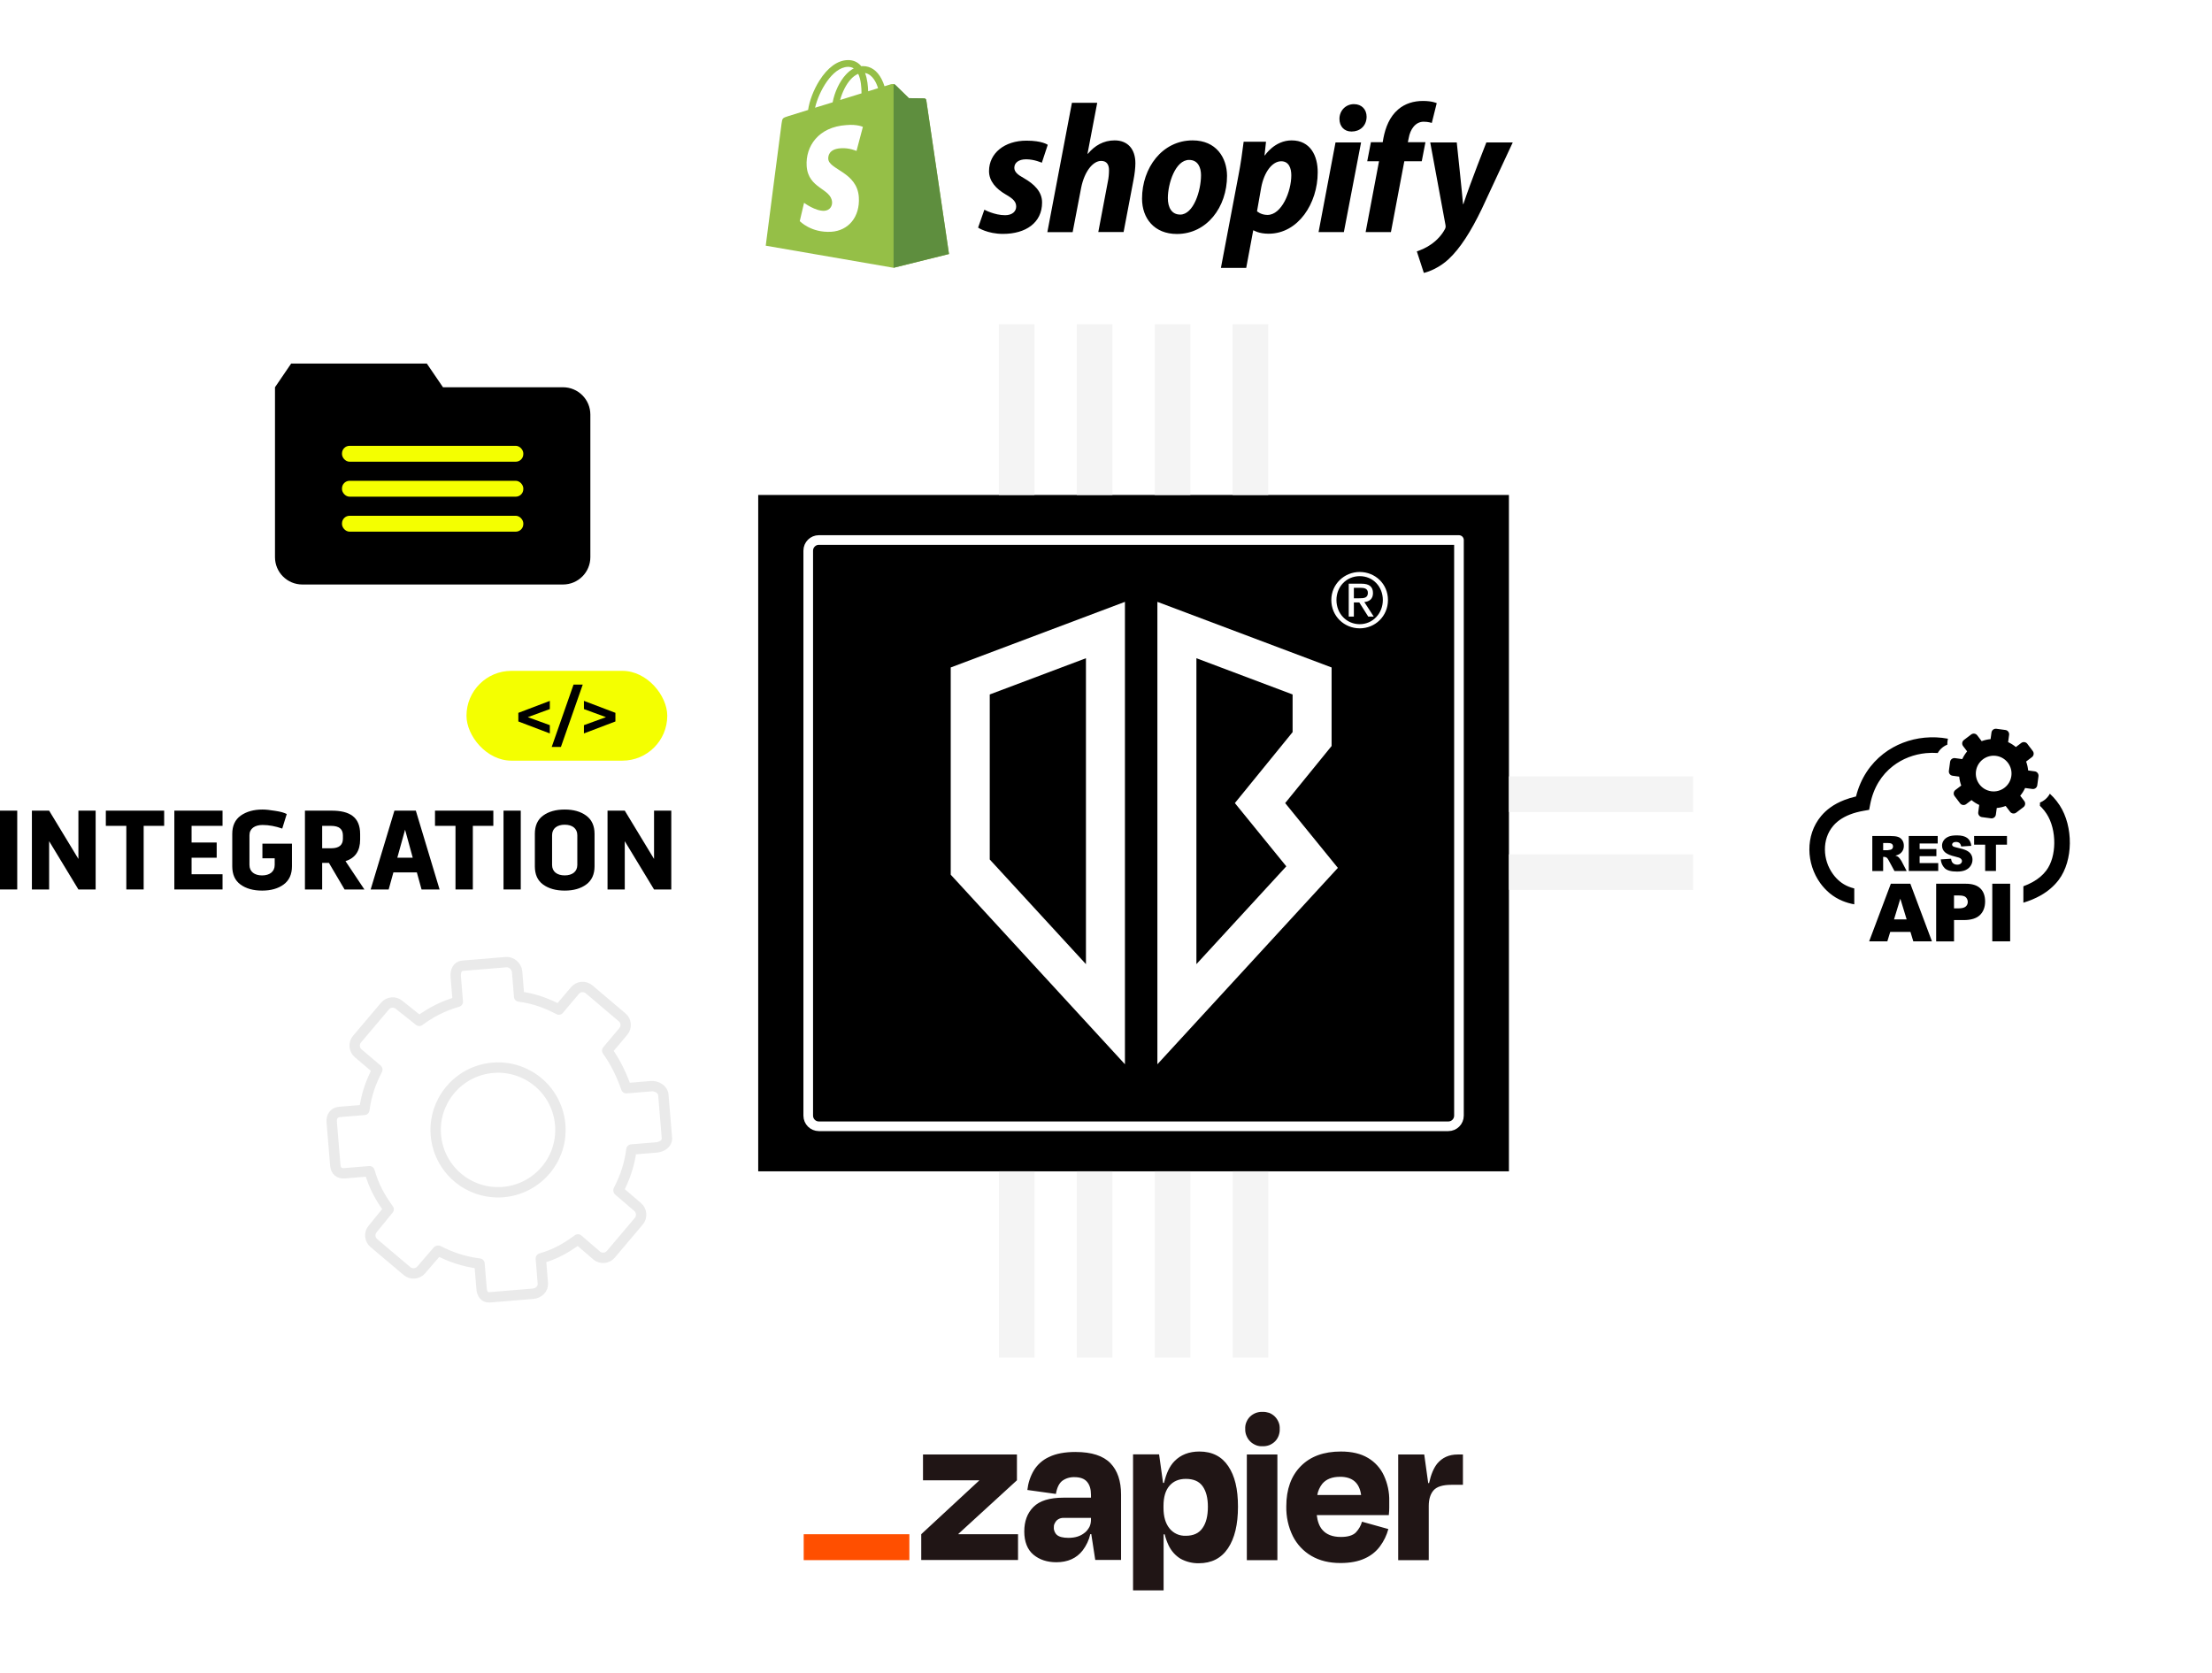 <?xml version="1.0" encoding="UTF-8"?> <svg xmlns="http://www.w3.org/2000/svg" xmlns:xlink="http://www.w3.org/1999/xlink" id="Ebene_1" viewBox="0 0 853.62 645.6"><defs><style>.cls-1{stroke:#fff;stroke-width:3.72px;}.cls-1,.cls-2{fill:none;stroke-linecap:round;stroke-linejoin:round;}.cls-2{stroke:#eaeaea;stroke-width:4px;}.cls-3,.cls-4,.cls-5,.cls-6,.cls-7,.cls-8,.cls-9,.cls-10,.cls-11,.cls-12,.cls-13,.cls-14{stroke-width:0px;}.cls-4{filter:url(#drop-shadow-3);}.cls-4,.cls-5,.cls-6,.cls-10{fill:#fff;}.cls-5{filter:url(#drop-shadow-2);}.cls-6{filter:url(#drop-shadow-1);}.cls-7{fill:#5e8e3e;}.cls-8{fill:#95bf47;}.cls-9{fill:#201515;}.cls-11{fill:#f4ff00;}.cls-12{fill:#ff4f00;}.cls-13{fill:#f4f4f4;}.cls-14{fill-rule:evenodd;}</style><filter id="drop-shadow-1"><feOffset dx="2.75" dy="2.75"></feOffset><feGaussianBlur result="blur" stdDeviation="10"></feGaussianBlur><feFlood flood-color="#000" flood-opacity=".4"></feFlood><feComposite in2="blur" operator="in"></feComposite><feComposite in="SourceGraphic"></feComposite></filter><filter id="drop-shadow-2"><feOffset dx="2.75" dy="2.75"></feOffset><feGaussianBlur result="blur-2" stdDeviation="10"></feGaussianBlur><feFlood flood-color="#000" flood-opacity=".4"></feFlood><feComposite in2="blur-2" operator="in"></feComposite><feComposite in="SourceGraphic"></feComposite></filter><filter id="drop-shadow-3"><feOffset dx="2.75" dy="2.75"></feOffset><feGaussianBlur result="blur-3" stdDeviation="10"></feGaussianBlur><feFlood flood-color="#000" flood-opacity=".4"></feFlood><feComposite in2="blur-3" operator="in"></feComposite><feComposite in="SourceGraphic"></feComposite></filter></defs><rect class="cls-3" x="292.6" y="191.03" width="289.7" height="261.03"></rect><path class="cls-1" d="m316.01,208.42h247.01v222.15c0,2.27-1.84,4.11-4.11,4.11h-242.9c-2.27,0-4.11-1.84-4.11-4.11v-218.05c0-2.27,1.84-4.11,4.11-4.11Z"></path><rect class="cls-13" x="475.69" y="117.35" width="13.75" height="73.68" transform="translate(965.12 308.38) rotate(180)"></rect><rect class="cls-13" x="445.62" y="117.35" width="13.75" height="73.68" transform="translate(904.98 308.38) rotate(180)"></rect><rect class="cls-13" x="415.55" y="117.35" width="13.75" height="73.68" transform="translate(844.84 308.38) rotate(180)"></rect><rect class="cls-13" x="385.48" y="117.35" width="13.75" height="73.68" transform="translate(784.7 308.38) rotate(180)"></rect><rect class="cls-13" x="385.48" y="452.06" width="13.75" height="74.01"></rect><rect class="cls-13" x="415.55" y="452.06" width="13.75" height="74.01"></rect><rect class="cls-13" x="445.62" y="452.06" width="13.75" height="74.01"></rect><rect class="cls-13" x="475.69" y="452.06" width="13.75" height="74.01"></rect><rect class="cls-13" x="612.47" y="299.55" width="13.75" height="74.07" transform="translate(282.76 955.93) rotate(-90)"></rect><rect class="cls-13" x="612.47" y="269.48" width="13.75" height="74.07" transform="translate(312.83 925.86) rotate(-90)"></rect><path class="cls-10" d="m461.7,254.04v118.06l34.69-37.75-19.85-24.41,22.28-27.38v-14.54l-37.11-13.98Zm-15.06,156.7v-178.46l67.23,25.32v30.31l-17.92,22.03,20.34,25.01-69.65,75.79Z"></path><path class="cls-10" d="m381.95,331.71l37.12,40.39v-118.06l-37.12,13.98v63.69Zm52.17,79.03l-67.23-73.16v-79.98l67.23-25.32v178.46Z"></path><path class="cls-10" d="m513.76,231.57c0,6.25,5,10.93,10.96,10.93s10.9-4.68,10.9-10.93-4.97-10.82-10.9-10.82-10.96,4.68-10.96,10.82Zm1.98,0c0-5.2,3.89-9.21,8.98-9.21s8.92,4.01,8.92,9.21-3.9,9.33-8.92,9.33-8.98-4.01-8.98-9.33Zm4.74,6.4h1.98v-5.47h2.09l3.46,5.47h2.12l-3.63-5.61c1.89-.2,3.34-1.16,3.34-3.46,0-2.44-1.42-3.63-4.45-3.63h-4.91v12.7Zm1.98-11.11h2.62c1.34,0,2.79.26,2.79,1.95,0,2-1.6,2.09-3.34,2.09h-2.07v-4.04Z"></path><rect class="cls-11" x="180.02" y="258.91" width="77.48" height="34.66" rx="17.33" ry="17.33"></rect><path class="cls-3" d="m212.18,273.66l-8.5,3.12,8.5,3.09v3.19l-12.15-4.62v-3.32l12.15-4.62v3.17Z"></path><path class="cls-3" d="m221.33,264.22h3.55l-8.42,24.05h-3.55l8.42-24.05Z"></path><path class="cls-3" d="m237.49,275.12v3.32l-12.15,4.62v-3.19l8.5-3.09-8.5-3.12v-3.17l12.15,4.62Z"></path><rect class="cls-6" x="243.9" y="6.12" width="391.47" height="116.27"></rect><path id="path69" class="cls-8" d="m357.44,38.64c-.05-.43-.43-.62-.71-.66s-5.97-.09-5.97-.09c0,0-4.79-4.65-5.26-5.12s-1.37-.33-1.75-.24c0,0-.9.28-2.42.76-.24-.81-.62-1.8-1.14-2.8-1.71-3.27-4.17-4.98-7.2-4.98-.19,0-.43,0-.62.05-.09-.09-.19-.19-.28-.33-1.33-1.42-2.99-2.09-4.98-2.04-3.89.09-7.73,2.89-10.9,7.92-2.23,3.51-3.89,7.92-4.36,11.33-4.46,1.37-7.58,2.32-7.63,2.37-2.23.71-2.32.76-2.61,2.89-.24,1.56-6.11,47.12-6.11,47.12l49.34,8.53,21.38-5.31s-8.72-59.01-8.77-59.39Zm-18.58-4.6c-1.14.33-2.42.76-3.84,1.19-.05-1.94-.28-4.69-1.19-7.06,2.99.57,4.41,3.89,5.02,5.88Zm-6.4,1.99c-2.61.81-5.4,1.66-8.25,2.56.81-3.03,2.32-6.07,4.17-8.06.71-.76,1.66-1.56,2.8-2.04,1.09,2.23,1.28,5.4,1.28,7.54Zm-5.31-10.24c.9,0,1.66.19,2.32.62-1.04.52-2.09,1.33-3.03,2.37-2.46,2.65-4.36,6.73-5.12,10.71-2.37.71-4.65,1.42-6.78,2.09,1.42-6.26,6.64-15.59,12.61-15.78Z"></path><path id="path71" class="cls-7" d="m356.73,37.97c-.28-.05-5.97-.09-5.97-.09,0,0-4.79-4.65-5.26-5.12-.19-.19-.43-.28-.66-.28v70.86l21.38-5.31s-8.72-58.97-8.77-59.39c-.09-.43-.43-.62-.71-.66Z"></path><path id="path73" class="cls-10" d="m332.99,48.97l-2.46,9.29s-2.75-1.28-6.07-1.04c-4.83.28-4.88,3.32-4.83,4.12.28,4.17,11.19,5.07,11.8,14.79.47,7.68-4.08,12.89-10.62,13.32-7.87.47-12.18-4.12-12.18-4.12l1.66-7.06s4.36,3.27,7.82,3.08c2.28-.14,3.08-1.99,2.99-3.32-.33-5.4-9.24-5.12-9.81-13.98-.47-7.49,4.46-15.07,15.31-15.78,4.27-.38,6.4.71,6.4.71h0Z"></path><path id="path75" class="cls-3" d="m395.17,68.78c-2.46-1.33-3.74-2.46-3.74-4.03,0-1.99,1.75-3.27,4.55-3.27,3.22,0,6.07,1.33,6.07,1.33l2.28-6.92s-2.09-1.61-8.2-1.61c-8.53,0-14.46,4.88-14.46,11.76,0,3.89,2.75,6.87,6.45,9.01,2.99,1.71,4.03,2.89,4.03,4.69s-1.47,3.32-4.27,3.32c-4.12,0-8.01-2.13-8.01-2.13l-2.42,6.92s3.6,2.42,9.62,2.42c8.77,0,15.07-4.31,15.07-12.09.05-4.22-3.13-7.2-6.97-9.39h0Zm34.98-14.6c-4.31,0-7.73,2.04-10.33,5.17l-.14-.05,3.74-19.62h-9.76l-9.48,49.91h9.76l3.27-17.06c1.28-6.45,4.6-10.43,7.73-10.43,2.18,0,3.03,1.47,3.03,3.6,0,1.33-.14,2.99-.43,4.31l-3.7,19.53h9.76l3.84-20.19c.43-2.13.71-4.69.71-6.35,0-5.45-2.94-8.82-8.01-8.82Zm30.1,0c-11.76,0-19.53,10.62-19.53,22.47,0,7.58,4.69,13.65,13.46,13.65,11.52,0,19.34-10.33,19.34-22.47-.05-6.97-4.17-13.65-13.27-13.65h0Zm-4.83,28.63c-3.32,0-4.74-2.84-4.74-6.35,0-5.59,2.89-14.74,8.2-14.74,3.46,0,4.6,2.99,4.6,5.88,0,6.02-2.89,15.22-8.06,15.22Zm43.04-28.63c-6.59,0-10.33,5.78-10.33,5.78h-.14l.57-5.26h-8.63c-.43,3.56-1.19,8.91-1.99,12.94l-6.78,35.74h9.76l2.7-14.46h.19s1.99,1.28,5.74,1.28c11.47,0,18.96-11.76,18.96-23.65.05-6.49-2.89-12.37-10.05-12.37h0Zm-9.34,28.77c-2.56,0-4.03-1.42-4.03-1.42l1.61-9.15c1.14-6.07,4.31-10.14,7.73-10.14,2.99,0,3.89,2.75,3.89,5.4,0,6.3-3.74,15.31-9.2,15.31Zm33.37-42.76c-3.13,0-5.59,2.46-5.59,5.69,0,2.89,1.85,4.88,4.6,4.88h.14c3.03,0,5.69-2.04,5.74-5.69,0-2.84-1.9-4.88-4.88-4.88h0Zm-13.65,49.39h9.76l6.64-34.6h-9.86l-6.54,34.6Zm41.24-34.7h-6.78l.33-1.61c.57-3.32,2.56-6.3,5.78-6.3,1.75,0,3.13.47,3.13.47l1.9-7.63s-1.71-.85-5.31-.85-6.92,1-9.57,3.27c-3.32,2.84-4.88,6.92-5.69,11.04l-.28,1.61h-4.55l-1.42,7.35h4.55l-5.17,27.35h9.76l5.17-27.35h6.73l1.42-7.35Zm23.51.09s-6.11,15.41-8.86,23.79h-.14c-.19-2.7-2.42-23.79-2.42-23.79h-10.24l5.88,31.81c.14.71.05,1.14-.19,1.61-1.14,2.18-3.03,4.31-5.31,5.88-1.85,1.33-3.89,2.18-5.55,2.75l2.7,8.3c1.99-.43,6.07-2.04,9.57-5.31,4.46-4.17,8.58-10.62,12.8-19.39l11.94-25.64h-10.19Z"></path><rect class="cls-5" x="241.61" y="521.2" width="391.47" height="116.27"></rect><path class="cls-9" d="m369.88,592.12l-.04-.13,22.6-20.69v-9.96h-36.25v9.96h21.66l.04.08-22.38,20.73v9.96h37.35v-9.96h-22.98Zm45.23-31.75c-4.2,0-7.59.64-10.22,1.91-2.46,1.1-4.54,2.93-5.93,5.21-1.36,2.29-2.2,4.88-2.5,7.55l11.02,1.53c.38-2.33,1.19-4.03,2.37-5,1.36-1.02,3.05-1.53,4.75-1.48,2.25,0,3.86.59,4.88,1.78,1.02,1.19,1.53,2.84,1.53,5.04v1.1h-10.6c-5.38,0-9.24,1.19-11.62,3.6-2.37,2.37-3.52,5.55-3.52,9.45s1.19,6.99,3.52,8.94c2.33,1.95,5.3,2.93,8.86,2.93,4.41,0,7.8-1.53,10.17-4.58,1.4-1.87,2.42-3.98,2.93-6.27h.38l1.53,9.96h9.96v-25.22c0-5.21-1.36-9.28-4.11-12.12-2.76-2.84-7.25-4.32-13.4-4.32Zm3.48,31.16c-1.57,1.31-3.65,1.99-6.23,1.99-2.12,0-3.6-.38-4.45-1.1-.42-.34-.72-.81-.93-1.27-.21-.51-.34-1.02-.3-1.57-.04-.51.04-1.02.25-1.48s.47-.89.81-1.27c.38-.34.81-.64,1.31-.81.51-.17,1.02-.25,1.53-.21h10.43v.68c0,.98-.17,1.95-.59,2.8-.47.85-1.06,1.65-1.82,2.25Zm74.36-30.18h-11.79v40.78h11.79v-40.78Zm69.57,0c-3.35,0-5.93,1.19-7.89,3.52-1.36,1.7-2.42,4.2-3.14,7.5h-.34l-1.53-11.02h-10.05v40.78h11.79v-20.9c0-2.63.64-4.66,1.87-6.06s3.52-2.12,6.83-2.12h4.49v-11.7h-2.03Zm-34.63,1.31c-2.76-1.65-6.23-2.46-10.43-2.46-6.61,0-11.74,1.87-15.47,5.64s-5.6,8.94-5.6,15.52c-.08,3.98.76,7.93,2.54,11.53,1.61,3.18,4.11,5.85,7.21,7.63,3.14,1.82,6.83,2.71,11.15,2.71,3.73,0,6.83-.59,9.33-1.74,2.33-1.02,4.41-2.63,5.93-4.71,1.48-1.99,2.59-4.28,3.22-6.66l-10.17-2.84c-.42,1.57-1.27,2.97-2.37,4.15-1.14,1.14-3.05,1.74-5.77,1.74-3.22,0-5.6-.93-7.16-2.76-1.14-1.31-1.87-3.22-2.16-5.68h27.81c.13-1.14.17-2.12.17-2.88v-2.54c.08-3.39-.64-6.78-2.08-9.88-1.31-2.84-3.48-5.21-6.15-6.78Zm-10.77,7.29c4.79,0,7.5,2.33,8.14,7.04h-16.91c.25-1.57.93-3.05,1.91-4.32,1.53-1.82,3.82-2.71,6.87-2.71Zm-29.93-25.05c-.89-.04-1.78.13-2.59.42-.85.34-1.57.81-2.2,1.4-.64.64-1.1,1.36-1.44,2.2-.34.81-.47,1.7-.42,2.59-.04.89.13,1.78.47,2.59.34.85.81,1.57,1.44,2.2s1.4,1.1,2.2,1.44,1.7.47,2.59.42c.89.04,1.78-.13,2.59-.42.81-.34,1.57-.81,2.2-1.44s1.1-1.4,1.4-2.2c.3-.85.47-1.7.42-2.59.04-.89-.08-1.78-.42-2.59-.34-.81-.81-1.57-1.44-2.2s-1.36-1.1-2.2-1.44c-.81-.25-1.7-.42-2.59-.38h0Zm-24.33,15.3c-4.03,0-7.25,1.27-9.67,3.77-1.82,1.87-3.14,4.66-3.98,8.35h-.38l-1.53-11.02h-10.05v52.48h11.79v-21.62h.42c.34,1.44.85,2.84,1.48,4.2,1.02,2.16,2.63,4.03,4.71,5.26,2.12,1.14,4.54,1.74,6.95,1.7,4.92,0,8.69-1.91,11.28-5.77,2.59-3.86,3.86-9.2,3.86-16.07s-1.23-11.87-3.73-15.6c-2.5-3.77-6.23-5.68-11.15-5.68Zm1.19,29.55c-1.36,1.99-3.52,2.97-6.44,2.97-1.19.04-2.42-.17-3.52-.68-1.1-.51-2.08-1.27-2.8-2.2-1.53-1.91-2.29-4.54-2.29-7.89v-.76c0-3.39.76-5.98,2.29-7.76,1.53-1.78,3.65-2.67,6.32-2.67,2.97,0,5.13.93,6.49,2.84,1.36,1.91,2.03,4.54,2.03,7.93,0,3.52-.68,6.27-2.08,8.22h0Z"></path><path class="cls-12" d="m350.93,592.12h-40.78v10h40.78v-10Z"></path><rect class="cls-4" x="650.64" y="264.15" width="195.74" height="116.27"></rect><path class="cls-14" d="m782.34,287.06l2.12,2.79c.56.74.42,1.79-.32,2.35l-2.25,1.71c.41,1.09.67,2.25.78,3.44l2.56.35c.92.12,1.55.97,1.43,1.89l-.47,3.48c-.12.92-.97,1.56-1.89,1.43l-2.8-.38c-.5,1.09-1.14,2.09-1.89,2.98l1.57,2.06c.56.74.41,1.79-.33,2.35l-2.79,2.12c-.74.56-1.79.41-2.35-.32l-1.71-2.25c-1.1.41-2.25.67-3.44.78l-.35,2.56c-.12.92-.97,1.55-1.89,1.43l-3.48-.47c-.92-.12-1.55-.97-1.43-1.89l.38-2.8c-1.08-.5-2.09-1.14-2.98-1.88l-2.06,1.56c-.74.56-1.79.42-2.35-.32l-2.12-2.79c-.56-.74-.42-1.79.32-2.35l2.25-1.71c-.41-1.1-.67-2.25-.78-3.44l-2.56-.35c-.92-.12-1.56-.97-1.43-1.89l.47-3.48c.13-.92.97-1.55,1.89-1.43l2.8.38c.5-1.08,1.14-2.09,1.88-2.98l-1.56-2.06c-.56-.73-.42-1.78.32-2.34l2.79-2.12c.74-.56,1.79-.42,2.35.32l1.71,2.25c1.09-.41,2.25-.67,3.44-.78l.35-2.56c.12-.92.97-1.56,1.89-1.44l3.48.47c.92.12,1.56.97,1.43,1.89l-.38,2.8c1.09.5,2.09,1.14,2.99,1.89l2.06-1.56c.74-.56,1.79-.43,2.36.31h0Zm-59.81,49.09v-13.5h6.95c1.29,0,2.27.11,2.95.34.68.22,1.24.63,1.64,1.23.42.61.63,1.33.63,2.19,0,.74-.16,1.4-.48,1.94-.32.55-.76.99-1.32,1.33-.35.21-.84.39-1.46.53.5.17.86.33,1.08.5.16.11.38.35.66.71.29.36.48.65.58.84l2.03,3.9h-4.71l-2.23-4.11c-.29-.53-.53-.88-.75-1.04-.3-.2-.65-.31-1.02-.31h-.37v5.46h-4.19Zm14.71,23.5h-7.79l-1.12,3.66h-7.02l8.37-22.24h7.53l8.34,22.24h-7.2l-1.1-3.66h0Zm-1.46-4.82l-2.43-8-2.44,8h4.87Zm11.38-13.76h11.44c2.49,0,4.36.59,5.6,1.78,1.24,1.19,1.86,2.88,1.86,5.06s-.68,4.01-2.03,5.28c-1.35,1.27-3.42,1.9-6.19,1.9h-3.77v8.23h-6.9v-22.24h0Zm6.9,9.51h1.69c1.33,0,2.27-.23,2.81-.7.54-.46.81-1.06.81-1.77s-.24-1.29-.7-1.78-1.35-.73-2.64-.73h-1.97v4.97h0Zm14.77-9.51h6.9v22.24h-6.9v-22.24h0Zm-42.11-12.94h1.76c.19,0,.56-.07,1.1-.19.28-.06.51-.2.68-.43.18-.23.26-.49.26-.79,0-.43-.14-.78-.42-1.01-.28-.24-.79-.35-1.55-.35h-1.83v2.76h0Zm9.88-5.48h11.17v2.88h-6.98v2.15h6.47v2.75h-6.47v2.66h7.18v3.05h-11.37v-13.49h0Zm12.36,9.03l3.96-.25c.08.65.26,1.13.52,1.46.43.54,1.05.82,1.84.82.59,0,1.06-.14,1.37-.42s.48-.61.48-.97-.16-.66-.46-.94c-.3-.28-1.01-.53-2.14-.79-1.82-.41-3.12-.96-3.91-1.64s-1.18-1.55-1.18-2.6c0-.7.2-1.35.61-1.96s1.01-1.1,1.82-1.46,1.91-.52,3.32-.52c1.73,0,3.03.32,3.94.97.9.65,1.44,1.66,1.61,3.07l-3.92.24c-.11-.61-.33-1.06-.65-1.33-.34-.28-.8-.42-1.38-.42-.48,0-.85.11-1.1.31-.25.2-.37.46-.37.75,0,.21.11.4.3.58.2.17.65.34,1.39.5,1.82.39,3.13.79,3.92,1.19.79.4,1.37.9,1.72,1.5.36.59.54,1.26.54,2,0,.87-.24,1.66-.72,2.39-.47.73-1.15,1.28-2,1.66-.86.38-1.94.56-3.25.56-2.29,0-3.89-.44-4.77-1.33-.88-.9-1.38-2.02-1.51-3.38h0Zm12.85-9.03h12.69v3.34h-4.25v10.16h-4.17v-10.16h-4.26v-3.34h0Zm-14.04-32.03c-1.5-.11-3.01-.1-4.51.05-4.61.44-9.08,2.12-12.78,4.99-4.28,3.31-7.53,8.27-8.78,14.84l-.39,2.05-2.05.36c-2,.35-3.8.83-5.37,1.45-1.52.59-2.88,1.32-4.07,2.18-.95.69-1.77,1.46-2.46,2.29-2.15,2.58-3.15,5.81-3.12,9.08.02,3.32,1.1,6.68,3.1,9.43.74,1.02,1.6,1.96,2.58,2.78,1,.83,2.12,1.51,3.38,2.03.71.29,1.47.54,2.27.74v6.13c-1.64-.29-3.14-.74-4.55-1.32-1.86-.77-3.5-1.76-4.95-2.97-1.37-1.15-2.58-2.45-3.6-3.86-2.72-3.76-4.2-8.36-4.23-12.94-.03-4.63,1.41-9.24,4.52-12.97,1.01-1.21,2.19-2.32,3.55-3.3,1.58-1.15,3.39-2.11,5.43-2.9,1.41-.55,2.91-1.01,4.5-1.37,1.8-7.15,5.64-12.65,10.57-16.48,4.61-3.57,10.17-5.66,15.89-6.21,3-.29,6.05-.16,9.02.4-.07.27-.12.54-.16.82v.05c-.07.47-.09.93-.07,1.41-.63.25-1.22.58-1.75.99l-.02.02c-.79.6-1.46,1.37-1.96,2.25h0Zm43.28,15.71c.46.42.9.85,1.33,1.32.88.94,1.7,2,2.48,3.19,2.62,4.02,3.96,9.4,3.9,14.66-.06,5.16-1.45,10.3-4.29,14.08-1.86,2.46-4.24,4.47-7.09,6.07-1.96,1.1-4.16,2-6.55,2.74v-6.34c1.29-.48,2.49-1.02,3.6-1.64,2.15-1.2,3.91-2.67,5.23-4.43,2.05-2.72,3.05-6.58,3.09-10.53.05-4.15-.97-8.31-2.94-11.34-.56-.88-1.19-1.66-1.84-2.36-.25-.27-.51-.52-.77-.77.04-.41.06-.83.03-1.24.63-.25,1.22-.58,1.75-.99l.02-.02c.84-.65,1.55-1.46,2.05-2.41h0Zm-20.75-14.61c3.77.52,6.41,3.99,5.89,7.76-.52,3.77-3.99,6.41-7.76,5.9-3.77-.52-6.41-3.99-5.89-7.76.52-3.77,3.99-6.41,7.76-5.9h0Z"></path><path class="cls-3" d="m170.95,149.46l-6.23-9.14h-52.37l-6.23,9.14v65.57c0,5.83,4.72,10.55,10.55,10.55h100.6c5.83,0,10.55-4.72,10.55-10.55v-55.02c0-5.83-4.72-10.55-10.55-10.55h-46.32Z"></path><rect class="cls-11" x="131.98" y="172.06" width="69.97" height="6.13" rx="2.92" ry="2.92"></rect><rect class="cls-11" x="131.98" y="185.56" width="69.97" height="6.13" rx="2.92" ry="2.92"></rect><rect class="cls-11" x="131.98" y="199.06" width="69.97" height="6.13" rx="2.92" ry="2.92"></rect><path class="cls-2" d="m257.37,439.23l-1.38-16.66c-.18-2.13-2.56-3.55-4.69-3.37l-9.58.79h-.04c-1.62-4.72-4.11-10.05-7.36-14.52l6.21-7.39c1.38-1.63,1.18-4.07-.45-5.45l-12.75-10.8c-1.63-1.38-4.06-1.18-5.44.45l-6.2,7.33v.03c-4.77-2.45-9.21-4.23-15.35-5.03l-.79-9.58c-.18-2.13-2.2-3.88-4.33-3.7l-16.66,1.38c-2.13.18-2.85,2.15-2.68,4.28l.79,9.58v.04c-5.93,1.72-10.42,4.14-14.88,7.39l-7.76-6.18c-1.63-1.38-4.07-1.18-5.45.45l-10.8,12.76c-1.38,1.63-1.18,4.08.45,5.47l7.34,6.24.04.08c-2.45,4.78-4.21,9.39-5.01,15.53l-9.58.79c-2.13.18-3.18,1.79-3.01,3.92l1.38,16.66c.18,2.13,1.46,3.26,3.59,3.09l9.58-.79h.04c1.72,5.93,4.13,10.24,7.38,14.7l-6.18,7.58c-1.38,1.63-1.16,4.07.47,5.45l12.78,10.8c1.63,1.38,4.13,1.17,5.51-.46l6.33-7.34.26-.05c4.78,2.45,9.75,4.18,15.89,4.98l.79,9.58c.18,2.13,1.1,3.59,3.22,3.42l16.66-1.38c2.13-.18,3.96-1.87,3.78-4l-.79-9.58v-.04c5.93-1.72,9.88-4.1,14.34-7.35l7.22,6.22c1.63,1.38,4.07,1.17,5.45-.46l10.8-12.77c1.38-1.63,1.18-4.11-.45-5.49l-7.34-6.29-.05-.18c2.45-4.78,4.2-9.57,5-15.72l9.58-.79c2.13-.18,4.29-1.5,4.11-3.63Zm-75.97-24.66c2.67-1.34,5.64-2.21,8.81-2.47,3.93-.33,7.72.31,11.14,1.72.36.15.71.3,1.07.47.18.08.35.17.52.25.35.17.69.35,1.02.54.34.19.67.39,1,.59.16.1.33.21.49.31.64.42,1.27.88,1.87,1.36.15.12.3.24.44.37.29.25.58.5.86.77.14.13.28.26.42.4.28.27.54.55.81.83.13.14.26.28.39.43.18.2.36.41.53.62.2.24.39.48.58.72.23.31.46.62.68.94.29.43.57.86.84,1.31.13.22.26.45.39.67.19.34.37.69.54,1.04.26.53.5,1.07.72,1.61.15.37.29.74.42,1.11.65,1.88,1.08,3.86,1.25,5.93.31,3.73-.25,7.32-1.5,10.59-.21.55-.44,1.08-.68,1.61-.16.35-.34.7-.52,1.04-.18.34-.37.68-.57,1.01-.49.83-1.03,1.63-1.62,2.39-.23.31-.48.6-.73.9-.37.44-.76.87-1.17,1.28-.27.28-.55.54-.83.81-.14.13-.28.26-.43.39-.29.26-.58.5-.89.75-.45.36-.92.71-1.4,1.04-.32.22-.64.43-.97.64-3.14,1.95-6.77,3.2-10.7,3.53-3.31.27-6.52-.14-9.49-1.11-.37-.12-.74-.25-1.1-.39-1.09-.42-2.14-.91-3.16-1.48-.34-.19-.67-.39-1-.59-.16-.1-.33-.21-.49-.31-.48-.32-.95-.65-1.41-1.01-5.19-3.99-8.75-10.07-9.33-17.1-.28-3.35.15-6.6,1.15-9.6.43-1.29.96-2.53,1.6-3.71.21-.39.43-.78.66-1.16.58-.95,1.22-1.86,1.93-2.73.7-.86,1.47-1.68,2.28-2.43.14-.13.28-.26.43-.39.29-.26.58-.5.89-.75.3-.24.61-.48.92-.7.63-.46,1.28-.88,1.95-1.28.22-.13.44-.25.66-.37.24-.13.48-.26.73-.38Z"></path><path class="cls-3" d="m0,343.28v-30.42h6.65v30.42H0Z"></path><path class="cls-3" d="m12.31,343.28v-30.42h6.65l11.3,18.64v-18.64h6.65v30.42h-6.65l-11.3-18.64v18.64h-6.65Z"></path><path class="cls-3" d="m40.84,318.73v-5.87h22.51v5.87h-7.91v24.55h-6.69v-24.55h-7.91Z"></path><path class="cls-3" d="m73.93,318.73v6.43h9.69v5.87h-9.69v6.38h11.95v5.87h-18.6v-30.42h18.6v5.87h-11.95Z"></path><path class="cls-3" d="m101.28,325.6h11.39v8.73c0,3.13-1.09,5.48-3.22,7.04s-4.87,2.35-8.3,2.35-6.21-.79-8.35-2.35-3.17-3.91-3.17-7.04v-12.51c0-3.13,1.09-5.48,3.26-7.04,2.22-1.56,5-2.35,8.43-2.35,1.26,0,2.91.18,4.95.52,2.04.3,3.52.74,4.39,1.22l-1.74,5.61c-2.61-.91-5.13-1.39-7.61-1.39-2.96,0-5.04,1.39-5.04,3.95v11.48c0,2.6,1.96,4.04,4.87,4.04s4.87-1.44,4.87-4.04v-2.57h-4.74v-5.65Z"></path><path class="cls-3" d="m117.68,312.86h10.26c6.95,0,11.04,2.43,11.04,9.04v2.09c0,4.39-1.87,7.17-5.65,8.35l7.3,10.95h-7.65l-6.04-10.26h-2.61v10.26h-6.65v-30.42Zm6.65,14.52h3.48c3,0,4.52-1.22,4.52-3.69v-1.26c0-2.48-1.52-3.69-4.52-3.69h-3.48v8.65Z"></path><path class="cls-3" d="m169.63,343.28h-6.95l-1.82-6.6h-9.04l-1.83,6.6h-6.95l9.17-30.42h8.26l9.17,30.42Zm-16.3-12.25h5.95l-2.96-10.82-3,10.82Z"></path><path class="cls-3" d="m167.87,318.73v-5.87h22.51v5.87h-7.91v24.55h-6.69v-24.55h-7.91Z"></path><path class="cls-3" d="m194.31,343.28v-30.42h6.65v30.42h-6.65Z"></path><path class="cls-3" d="m229.44,334.33c0,3.13-1.09,5.48-3.22,7.04-2.13,1.56-4.87,2.35-8.3,2.35s-6.21-.79-8.35-2.35-3.17-3.91-3.17-7.04v-12.51c0-3.13,1.04-5.48,3.17-7.04s4.91-2.35,8.35-2.35,6.17.79,8.3,2.35c2.13,1.56,3.22,3.91,3.22,7.04v12.51Zm-6.65-12c0-2.6-1.95-4.04-4.87-4.04s-4.87,1.44-4.87,4.04v11.48c0,2.6,1.95,4.04,4.87,4.04s4.87-1.44,4.87-4.04v-11.48Z"></path><path class="cls-3" d="m234.45,343.28v-30.42h6.65l11.3,18.64v-18.64h6.65v30.42h-6.65l-11.3-18.64v18.64h-6.65Z"></path></svg> 